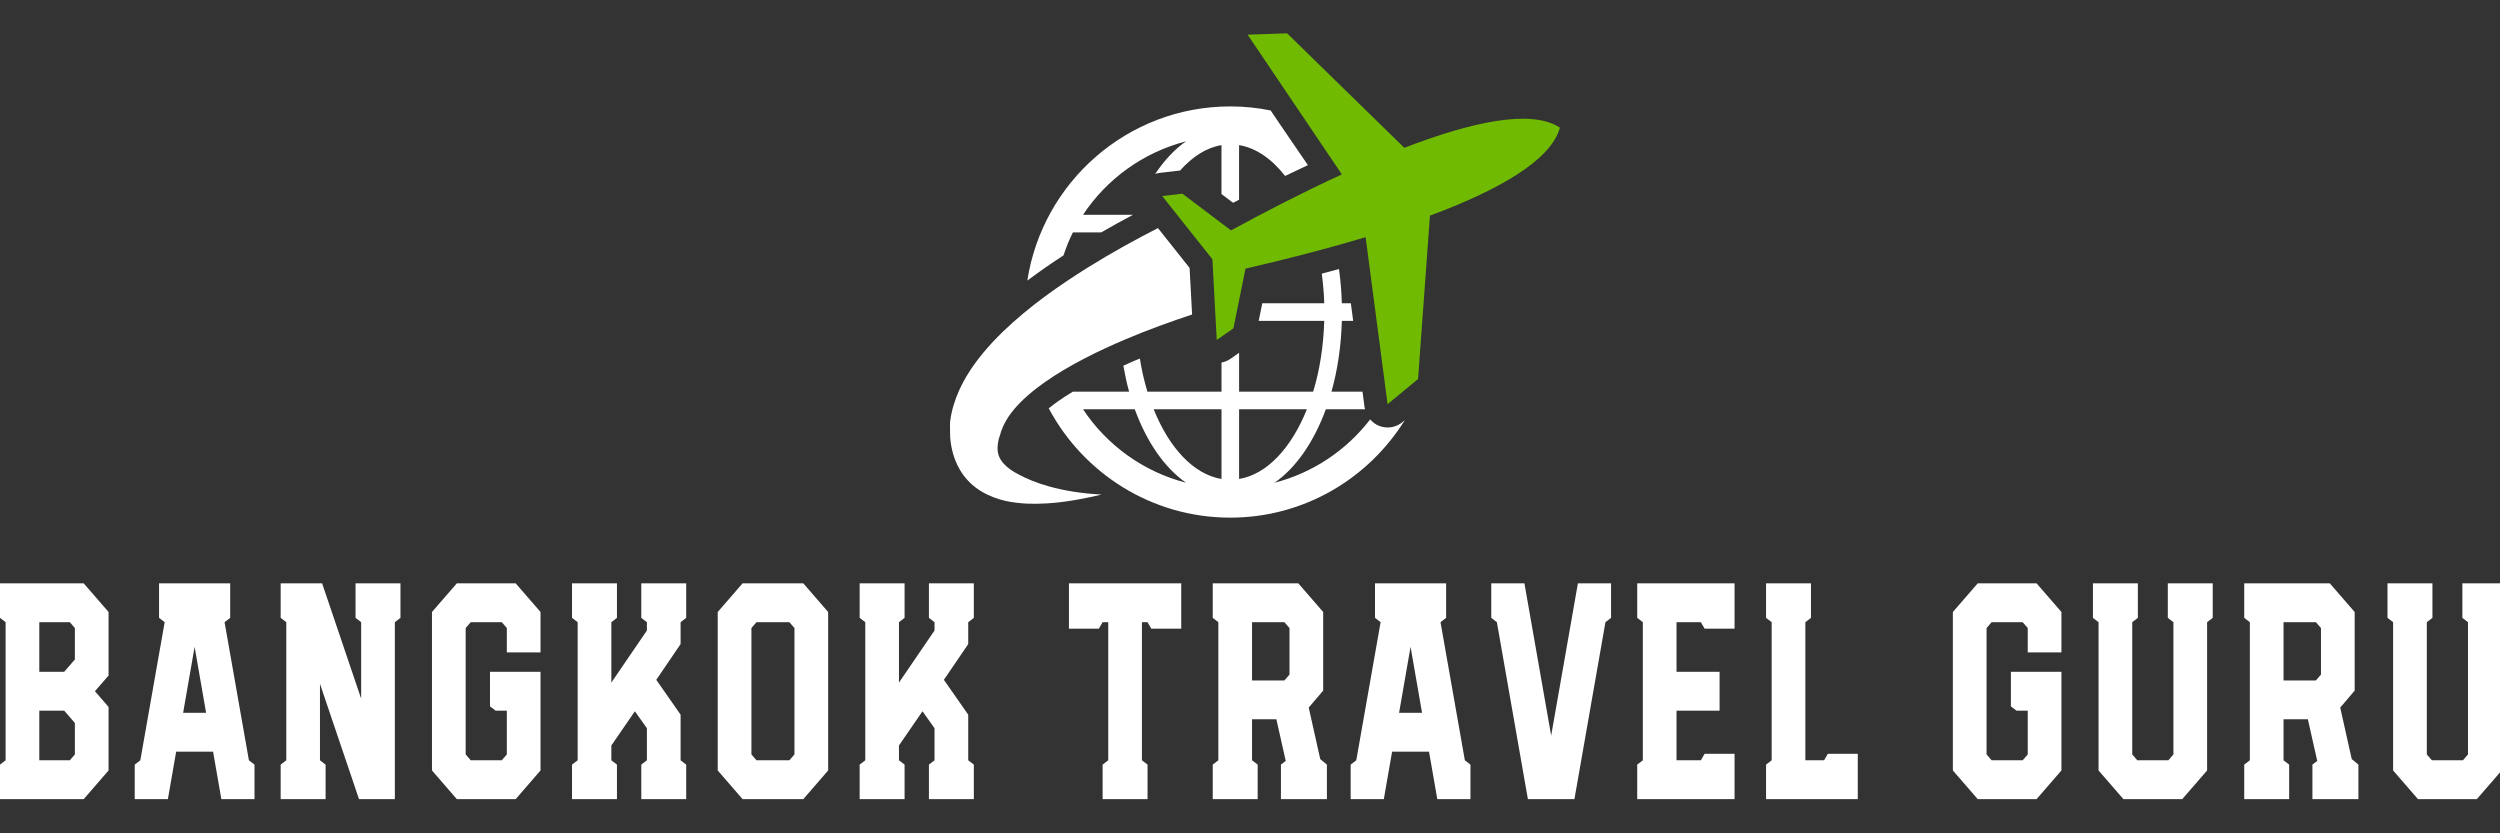 <svg width="180" height="60" viewBox="0 0 180 60" fill="none" xmlns="http://www.w3.org/2000/svg">
<rect x="0" y="0" width="180" height="60" fill="#333333" stroke="none"/>
<g clip-path="url(#clip0_14_10)">
<path d="M100.976 30.393C100.68 30.637 100.317 30.769 99.946 30.777C99.726 30.782 99.505 30.745 99.295 30.662C99.04 30.561 98.826 30.394 98.653 30.196C96.953 32.406 94.548 34.037 91.769 34.757C93.318 33.678 94.6 31.818 95.46 29.466H98.286C98.275 29.416 98.253 29.371 98.247 29.321L98.1 28.199H95.867C96.303 26.649 96.563 24.93 96.612 23.101H97.428L97.261 21.834H96.612C96.589 20.986 96.515 20.163 96.407 19.369C96.003 19.481 95.584 19.592 95.168 19.703C95.258 20.395 95.325 21.102 95.347 21.834H90.884L90.627 23.101H95.346C95.292 24.936 95.015 26.669 94.549 28.199H89.215V25.4L88.566 25.853C88.377 25.986 88.165 26.06 87.948 26.105V28.199H82.613C82.385 27.45 82.203 26.65 82.07 25.815C81.932 25.871 81.789 25.927 81.653 25.985C81.382 26.101 81.139 26.216 80.881 26.331C80.995 26.973 81.129 27.602 81.295 28.199H77.249V28.198C76.884 28.42 76.536 28.642 76.214 28.867C75.96 29.047 75.728 29.223 75.508 29.398C77.999 34.075 82.922 37.27 88.581 37.27C93.888 37.27 98.536 34.454 101.149 30.248L100.976 30.393ZM77.977 29.466H81.703C82.564 31.818 83.843 33.678 85.394 34.757C82.314 33.96 79.687 32.049 77.977 29.466ZM87.948 34.486C85.935 34.152 84.18 32.246 83.065 29.466H87.948V34.486ZM89.215 29.466H94.097C92.984 32.244 91.226 34.152 89.215 34.486V29.466Z" fill="white"/>
<path d="M112.314 9.189C110.243 7.828 105.914 8.789 101.111 10.642L92.672 2.4L89.829 2.497L96.613 12.556C93.822 13.839 91.057 15.268 88.633 16.588L85.132 13.944L83.677 14.113L87.294 18.668L87.605 24.478L88.806 23.64L89.675 19.339C92.365 18.723 95.384 17.96 98.324 17.073L99.906 29.101L102.1 27.289L102.957 15.527C107.787 13.73 111.665 11.58 112.314 9.189Z" fill="#70BA02"/>
<path d="M92.185 8.988L91.487 7.952C90.544 7.764 89.575 7.662 88.579 7.662C81.187 7.662 75.061 13.114 73.967 20.204C74.877 19.518 75.76 18.915 76.57 18.39C76.761 17.821 76.978 17.263 77.248 16.734H79.286C80.021 16.311 80.776 15.888 81.57 15.467H77.976C79.684 12.884 82.313 10.973 85.393 10.176C84.568 10.752 83.822 11.553 83.171 12.528C83.273 12.495 83.375 12.461 83.484 12.449L84.939 12.279C84.947 12.279 84.958 12.279 84.966 12.279C85.845 11.285 86.856 10.629 87.947 10.448V13.97L88.784 14.602C88.93 14.524 89.068 14.455 89.213 14.377V10.448C90.443 10.652 91.577 11.45 92.528 12.669L94.169 11.889L92.185 8.988Z" fill="white"/>
<path d="M85.651 19.292L83.372 16.422C81.823 17.215 80.095 18.155 78.289 19.281C76.272 20.549 74.154 22.012 72.212 23.878C71.248 24.818 70.321 25.862 69.569 27.121C69.198 27.752 68.875 28.443 68.653 29.19C68.594 29.373 68.554 29.57 68.508 29.761C68.484 29.855 68.473 29.955 68.454 30.052L68.402 30.405L68.4 30.837L68.412 31.472C68.467 32.238 68.672 33.052 69.078 33.763C69.475 34.48 70.071 35.031 70.664 35.384C71.87 36.091 73.001 36.206 73.975 36.264C75.93 36.323 77.431 36.005 78.481 35.796C78.808 35.727 79.084 35.663 79.317 35.609C76.269 35.449 74.371 34.718 73.351 34.165C73.06 34.017 72.79 33.851 72.559 33.658C72.453 33.576 72.395 33.522 72.395 33.522L72.415 33.52C72.352 33.461 72.279 33.405 72.226 33.341C71.767 32.792 71.755 32.294 71.918 31.578C71.946 31.505 71.97 31.438 71.99 31.368L72.114 30.954L72.118 30.942C72.13 30.878 72.107 31.015 72.11 30.997L72.117 30.983L72.128 30.95L72.151 30.887C72.168 30.846 72.177 30.805 72.199 30.762C72.24 30.677 72.268 30.593 72.317 30.508C72.489 30.164 72.724 29.814 73.016 29.467C73.6 28.771 74.39 28.104 75.256 27.495C77.004 26.277 79.044 25.279 81.001 24.445C82.704 23.722 84.347 23.137 85.831 22.645L85.651 19.292Z" fill="white"/>
<path d="M0 57.538V55.052L0.404 54.741V44.797L0 44.486V42H6.026L7.817 44.064V48.637L6.835 49.769L7.817 50.901V55.473L6.026 57.538H0ZM2.83 54.741H5.025L5.391 54.319V52.055L4.621 51.167H2.83V54.741ZM2.83 48.37H4.621L5.391 47.483V45.218L5.025 44.797H2.83V48.37ZM9.7 57.538V55.052L10.104 54.741L11.856 44.797L11.452 44.486V42H16.573V44.486L16.169 44.797L17.921 54.741L18.325 55.052V57.538H15.938L15.341 54.119H12.684L12.087 57.538H9.7ZM13.185 51.323H14.84L14.012 46.572L13.185 51.323ZM20.208 57.538V55.052L20.613 54.741V44.797L20.208 44.486V42H23.192L26.003 50.302V44.797L25.599 44.486V42H28.834V44.486L28.429 44.797V57.538H25.849L23.038 49.236V54.741L23.443 55.052V57.538H20.208ZM32.892 57.538L31.102 55.473V44.064L32.892 42H37.128L38.918 44.064V46.972H36.492V45.218L36.127 44.797H33.893L33.528 45.218V54.319L33.893 54.741H36.127L36.492 54.319V51.167H35.684L35.279 50.856V48.37H38.918V55.473L37.128 57.538H32.892ZM41.186 57.538V55.052L41.591 54.741V44.797L41.186 44.486V42H44.421V44.486L44.017 44.797V49.147L46.577 45.396V44.797L46.173 44.486V42H49.407V44.486L49.003 44.797V46.373L47.251 48.948L49.003 51.456V54.741L49.407 55.052V57.538H46.173V55.052L46.577 54.741V52.432L45.711 51.212L44.017 53.675V54.741L44.421 55.052V57.538H41.186ZM53.466 57.538L51.676 55.473V44.064L53.466 42H57.837L59.627 44.064V55.473L57.837 57.538H53.466ZM54.467 54.741H56.835L57.201 54.319V45.218L56.835 44.797H54.467L54.102 45.218V54.319L54.467 54.741ZM61.895 57.538V55.052L62.3 54.741V44.797L61.895 44.486V42H65.13V44.486L64.725 44.797V49.147L67.286 45.396V44.797L66.882 44.486V42H70.116V44.486L69.712 44.797V46.373L67.96 48.948L69.712 51.456V54.741L70.116 55.052V57.538H66.882V55.052L67.286 54.741V52.432L66.42 51.212L64.725 53.675V54.741L65.13 55.052V57.538H61.895ZM79.389 57.538V55.052L79.793 54.741V44.797H79.389L79.119 45.263H76.963V42H85.049V45.263H82.893L82.623 44.797H82.219V54.741L82.623 55.052V57.538H79.389ZM92.227 57.538V55.052L92.573 54.785L91.899 51.789H90.147V54.741L90.552 55.052V57.538H87.317V55.052L87.721 54.741V44.797L87.317 44.486V42H93.478L95.269 44.064V49.724L94.229 50.945L95.057 54.652L95.538 55.052V57.538H92.227ZM90.147 48.992H92.477L92.843 48.57V45.218L92.477 44.797H90.147V48.992ZM97.248 57.538V55.052L97.652 54.741L99.404 44.797L99 44.486V42H104.121V44.486L103.717 44.797L105.469 54.741L105.873 55.052V57.538H103.486L102.889 54.119H100.232L99.635 57.538H97.248ZM100.733 51.323H102.388L101.561 46.572L100.733 51.323ZM110.009 57.538L107.775 44.797L107.371 44.486V42H109.759L111.684 52.965L113.609 42H115.997V44.486L115.592 44.797L113.359 57.538H110.009ZM117.88 57.538V55.052L118.284 54.741V44.797L117.88 44.486V42H124.888V45.263H122.731L122.462 44.797H120.71V48.37H123.81V51.167H120.71V54.741H122.462L122.731 54.275H124.888V57.538H117.88ZM127.156 57.538V55.052L127.56 54.741V44.797L127.156 44.486V42H130.39V44.486L129.986 44.797V54.741H131.334L131.603 54.275H133.76V57.538H127.156ZM142.397 57.538L140.606 55.473V44.064L142.397 42H146.632L148.423 44.064V46.972H145.997V45.218L145.631 44.797H143.398L143.032 45.218V54.319L143.398 54.741H145.631L145.997 54.319V51.167H145.188L144.784 50.856V48.37H148.423V55.473L146.632 57.538H142.397ZM152.886 57.538L151.095 55.473V44.797L150.691 44.486V42H153.925V44.486L153.521 44.797V54.319L153.887 54.741H156.12L156.486 54.319V44.797L156.082 44.486V42H159.316V44.486L158.912 44.797V55.473L157.121 57.538H152.886ZM166.494 57.538V55.052L166.84 54.785L166.167 51.789H164.414V54.741L164.819 55.052V57.538H161.584V55.052L161.989 54.741V44.797L161.584 44.486V42H167.745L169.536 44.064V49.724L168.496 50.945L169.324 54.652L169.805 55.052V57.538H166.494ZM164.414 48.992H166.744L167.11 48.57V45.218L166.744 44.797H164.414V48.992ZM174.095 57.538L172.304 55.473V44.797L171.9 44.486V42H175.135V44.486L174.73 44.797V54.319L175.096 54.741H177.33L177.695 54.319V44.797L177.291 44.486V42H180.526V44.486L180.121 44.797V55.473L178.331 57.538H174.095Z" fill="white"/>
</g>
<defs>
<clipPath id="clip0_14_10">
<rect width="180" height="60" fill="white"/>
</clipPath>
</defs>
</svg>
